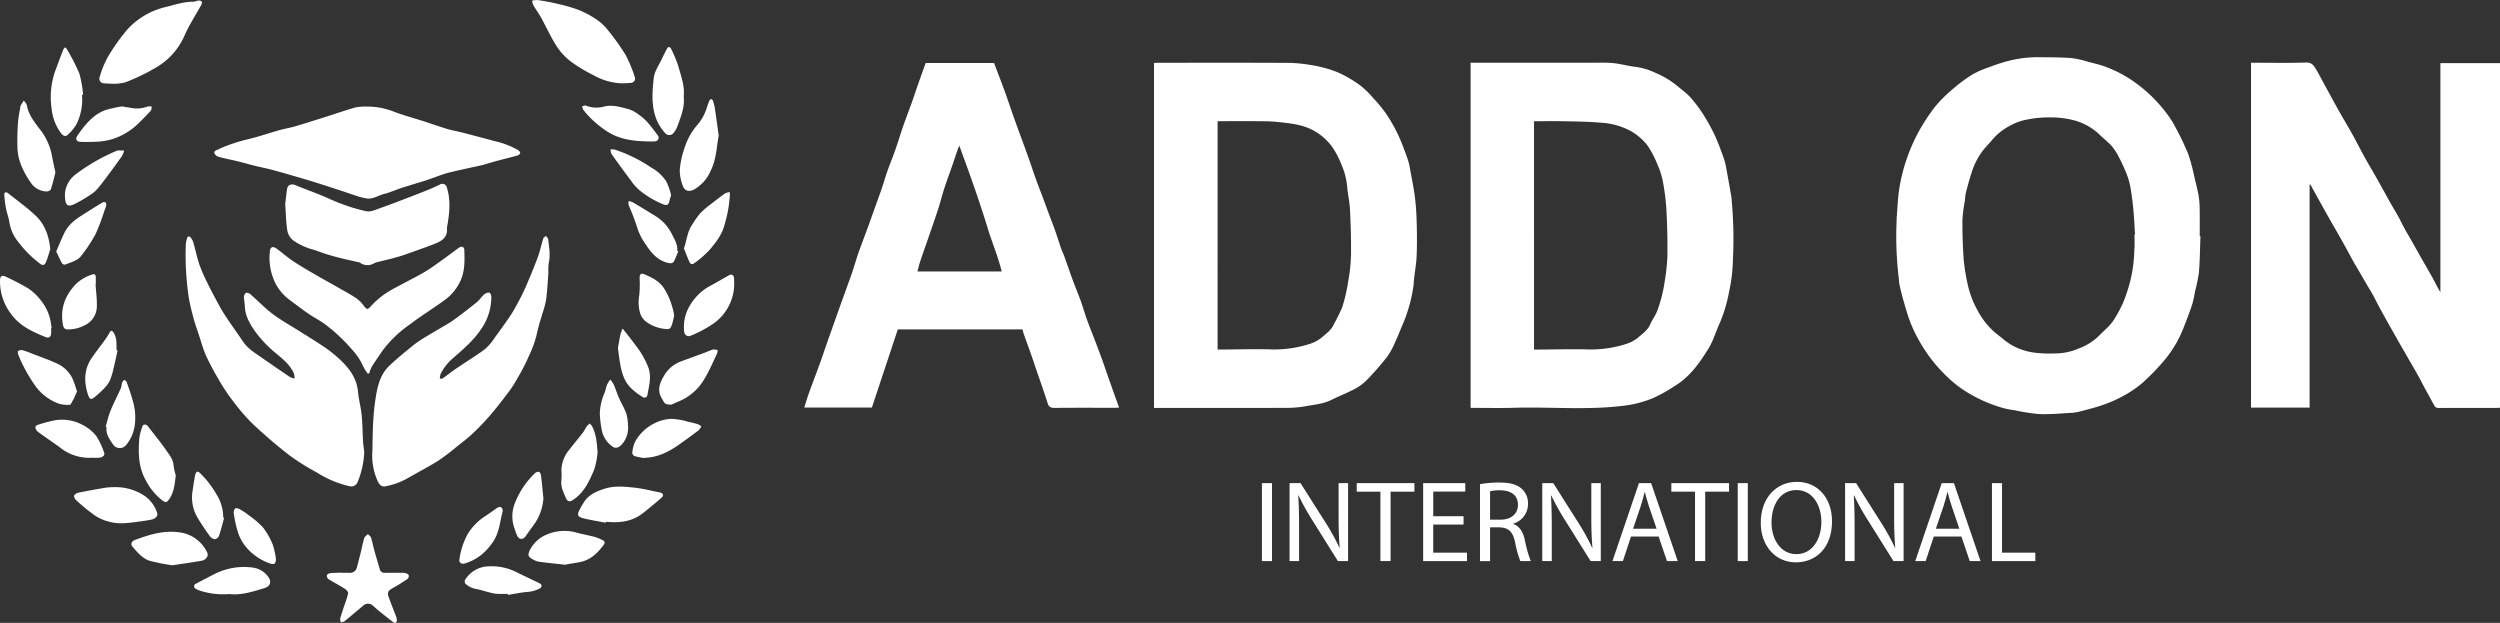 <?xml version="1.0" encoding="UTF-8"?>
<svg xmlns="http://www.w3.org/2000/svg" width="678.534" height="169.06" viewBox="0 0 678.534 169.06">
  <rect x="0" y="0" width="678.534" height="169.06" fill="#333333" stroke="none"/>
  <g id="ADD-ON-LOGO" transform="translate(0.024 -0.01)">
    <path id="Path_1" data-name="Path 1" d="M626.82,50.11c.08-.01.15-.03.23-.04.24.45.48.91.73,1.36,1.28,2.31,2.56,4.63,3.86,6.94,1.45,2.57,2.94,5.12,4.39,7.7.89,1.58,1.72,3.2,2.61,4.79.56,1,1.16,1.97,1.73,2.96.76,1.3,1.5,2.6,2.26,3.89.45.77.93,1.52,1.36,2.3.71,1.31,1.36,2.65,2.08,3.96,1.22,2.23,2.47,4.44,3.72,6.65,1.11,1.97,2.24,3.94,3.37,5.9,1.01,1.77,2.05,3.52,3.05,5.3.69,1.23,1.31,2.49,1.98,3.72.82,1.51,1.65,3,2.47,4.51a1.235,1.235,0,0,0,1.25.69c5.23-.02,10.45-.01,15.68-.02.32,0,.63-.03.92-.05V17.14H662.33V79.31c-.79-1.27-1.4-2.57-2.09-3.83-.99-1.81-2.04-3.58-3.06-5.37-.96-1.69-1.9-3.39-2.86-5.08-.57-1-1.17-1.99-1.72-3-.62-1.14-1.18-2.32-1.81-3.45-.64-1.17-1.35-2.3-2-3.46-1.2-2.14-2.38-4.3-3.58-6.44-1.11-1.96-2.27-3.89-3.36-5.85-1.2-2.18-2.32-4.4-3.53-6.58-1.13-2.03-2.34-4.01-3.48-6.04-1.3-2.31-2.56-4.65-3.83-6.97-.81-1.48-1.57-2.99-2.43-4.43-.6-1.01-1.16-1.89-2.74-1.83-4.59.16-9.19.06-13.78.06h-1.13v93.59h15.9V50.12Z" fill="#fff"></path>
    <path id="Path_2" data-name="Path 2" d="M98.83,122.63c-.1-.87-.26-1.86-.32-2.84-.14-2.39-.14-4.79-.38-7.17-.21-2.09-.79-4.15-.98-6.25-.35-3.77-2.45-6.51-5.08-8.93a33.719,33.719,0,0,0-3.91-3.13c-2.32-1.58-4.73-3.04-7.1-4.54s-4.82-2.84-7.04-4.51c-2.11-1.59-3.96-3.53-5.96-5.28a1.755,1.755,0,0,0-1.24-.51c-.29.06-.63.7-.63,1.08-.02.85.22,1.7.24,2.55.07,2.75,1.47,4.98,2.96,7.1a33,33,0,0,0,5.86,6.01c1.77,1.49,3.57,2.99,4.51,5.21a4.52,4.52,0,0,1,.16,1.34,5.47,5.47,0,0,1-1.29-.45q-3.78-2.55-7.53-5.17c-1.86-1.3-3.84-2.45-5.15-4.4-1.68-2.5-3.46-4.93-5.09-7.45-1.05-1.62-1.92-3.35-2.84-5.05-.63-1.16-1.23-2.33-1.79-3.52a44.61,44.61,0,0,1-2.09-4.76c-.68-2.01-1.11-4.11-1.69-6.15a3.608,3.608,0,0,0-.7-1.29c-.39-.48-.85-.43-1.02.2a7.188,7.188,0,0,0-.34,1.94,79.034,79.034,0,0,0,.83,14.17c.33,1.87.79,3.72,1.28,5.56.38,1.43.89,2.82,1.36,4.22.67,2.02,1.22,4.1,2.08,6.03a71.773,71.773,0,0,0,3.52,6.59,46.141,46.141,0,0,0,3.28,4.99,56.921,56.921,0,0,0,5.58,6.6,135.255,135.255,0,0,0,10.29,8.83,63.6,63.6,0,0,0,7.34,4.59,28.51,28.51,0,0,0,8.94,3.75,1.876,1.876,0,0,0,2.03-.87,23.694,23.694,0,0,0,1.91-8.48Z" fill="#fff"></path>
    <path id="Path_3" data-name="Path 3" d="M119.35,102.81a5.089,5.089,0,0,1,.21-1.29,13.341,13.341,0,0,1,3.16-4.11c2.78-2.45,5.61-4.79,7.74-7.93a15.268,15.268,0,0,0,2.87-8.96c0-.39-.32-1.06-.56-1.09a1.952,1.952,0,0,0-1.36.47c-.75.67-1.32,1.57-2.1,2.2-2.06,1.66-4.16,3.28-6.31,4.83-1.19.86-2.51,1.55-3.77,2.31-1.12.67-2.26,1.31-3.37,2a31.309,31.309,0,0,0-3.36,2.2c-2.33,1.89-4.68,3.78-6.85,5.84-2.21,2.1-3.08,4.94-3.57,7.85a64.731,64.731,0,0,0-.78,6.79c-.18,2.79-.19,5.58-.25,8.38a16.847,16.847,0,0,0,1.53,8.5c.5.96,1.1,1.38,2.02,1.2a19.509,19.509,0,0,0,5.9-2.13c2.84-1.63,5.75-3.14,8.52-4.88a59.824,59.824,0,0,0,5.04-3.84c1.42-1.12,2.87-2.21,4.18-3.45a66.593,66.593,0,0,0,4.86-5.08c1.78-2.08,3.45-4.27,5.1-6.46a29.021,29.021,0,0,0,2.11-3.31,52.149,52.149,0,0,0,3.21-6.21,28.777,28.777,0,0,0,2.09-5.7,50.1,50.1,0,0,1,1.41-5.17c.04-.13.06-.26.09-.39a29.682,29.682,0,0,0,1.08-3.95c.32-2.46.45-4.95.63-7.43a15.8,15.8,0,0,1,.07-2.49c.54-2.23.12-4.42-.14-6.62-.04-.3-.42-.57-.64-.85-.24.24-.6.43-.69.72-.54,1.74-.91,3.55-1.55,5.25-1.07,2.85-2.24,5.67-3.47,8.46-.77,1.74-1.7,3.41-2.61,5.08a31.774,31.774,0,0,1-1.76,2.83c-1.19,1.72-2.41,3.43-3.66,5.11a15.49,15.49,0,0,1-2.56,3.1c-1.9,1.5-4,2.76-6.02,4.12-.84.57-1.7,1.11-2.53,1.7-1.06.76-2.09,1.56-3.16,2.32-.13.09-.37.04-.75.06Z" fill="#fff"></path>
    <path id="Path_4" data-name="Path 4" d="M99.7,28.94a15.19,15.19,0,0,0-3.18.21c-2.91.83-5.76,1.83-8.65,2.74-2.57.81-5.13,1.63-7.72,2.39-1.45.42-2.96.67-4.42,1.08-2.79.78-5.52,1.75-8.34,2.41a47.861,47.861,0,0,0-7.57,2.48c-.24.1-.45.29-.7.37-.55.17-1.13.45-.92,1.06a1.794,1.794,0,0,0,1.13.9c1.72.46,3.48.8,5.21,1.22,1.47.36,2.93.79,4.41,1.16,1.6.39,3.22.71,4.81,1.13,1.85.48,3.68,1.02,5.51,1.55,2.06.6,4.12,1.19,6.16,1.83,2.54.8,5.07,1.63,7.61,2.46,1.47.48,2.92,1.01,4.4,1.47a15.245,15.245,0,0,0,2,.46c1.75.29,3.16-.8,4.75-1.2,1.65-.41,3.22-1.14,4.84-1.66,2.2-.71,4.42-1.36,6.63-2.05.62-.2,1.23-.45,1.85-.66,1.46-.5,2.9-1.08,4.39-1.45,2.94-.73,5.91-1.33,8.87-1.99.16-.04.32-.09.48-.14,1.26-.36,2.51-.74,3.77-1.08,1.8-.48,3.61-.91,5.4-1.41.31-.09.74-.47.74-.71,0-.28-.37-.64-.67-.82a23.078,23.078,0,0,0-6.12-2.35c-2.93-.78-5.85-1.56-8.79-2.32-1.43-.37-2.9-.62-4.32-1.04-2.11-.63-4.17-1.38-6.27-2.05-2.71-.87-5.48-1.61-8.14-2.62a19.386,19.386,0,0,0-7.16-1.37Z" fill="#fff"></path>
    <path id="Path_5" data-name="Path 5" d="M99.8,101.41c.13-.01.25-.03.38-.04a9.983,9.983,0,0,1,.66-1.76c.97-1.55,2.02-3.05,3.05-4.56a32.117,32.117,0,0,1,7.4-7.04c3.09-2.36,6.42-4.38,9.55-6.69a13.143,13.143,0,0,0,3.87-4.6c1.48-2.84,1.39-5.82,1.29-8.83-.03-.91-.7-1.18-1.46-.64-1.42,1-2.78,2.08-4.2,3.08-1.63,1.16-3.23,2.36-4.94,3.39-1.93,1.17-3.97,2.15-5.96,3.23-1.6.87-3.26,1.66-4.76,2.68a22.15,22.15,0,0,0-3.86,3.3c-1.07,1.18-1.2,1.26-2.2-.05a8.477,8.477,0,0,0-2.03-1.98c-1.64-1.07-3.37-2.01-5.07-2.98-2.1-1.2-4.23-2.36-6.33-3.58-1.96-1.14-3.92-2.29-5.8-3.55-1.52-1.02-2.89-2.24-4.37-3.32-.97-.71-1.71-.42-1.79.75a15.5,15.5,0,0,0,1.69,9.04,13.234,13.234,0,0,0,3.66,4.15c1.68,1.24,3.34,2.53,5.06,3.71,1.54,1.06,3.24,1.9,4.72,3.03a45.3,45.3,0,0,1,7.1,6.67,16.241,16.241,0,0,1,3.09,4.63,11.5,11.5,0,0,0,1.22,1.95Z" fill="#fff"></path>
    <path id="Path_6" data-name="Path 6" d="M77.39,55.43c.19,2.69.21,4.89.55,7.04a4.6,4.6,0,0,0,1.48,2.68,17.05,17.05,0,0,0,5.69,2.65c1.22.39,2.4.87,3.62,1.24,1.35.41,2.72.78,4.1,1.12,1.56.38,3.13.71,4.7,1.07a2.023,2.023,0,0,1,.42.25,3.44,3.44,0,0,0,3.58-.02,5.186,5.186,0,0,1,1.3-.41c1.71-.44,3.43-.83,5.13-1.32,1.32-.38,2.62-.85,3.92-1.32,2.24-.81,4.51-1.56,6.71-2.49,1.69-.72,2.94-1.9,2.69-4.01a2.376,2.376,0,0,1,.12-.68c.56-3.42.95-6.84-.12-10.23a1.26,1.26,0,0,0-1.98-.87c-.9.41-1.78.85-2.69,1.22-1.75.72-3.52,1.41-5.29,2.09-2.76,1.06-5.52,2.13-8.31,3.11-1.14.4-2.43,1.01-3.51.81a45.706,45.706,0,0,1-6.89-2.05c-1.89-.67-3.7-1.58-5.56-2.33-2.31-.94-4.65-1.79-6.96-2.74-1.04-.43-2.02-.06-2.19,1.04-.24,1.53-.38,3.08-.51,4.13Z" fill="#fff"></path>
    <path id="Path_7" data-name="Path 7" d="M168.83,22.63c.8-.04,1.6-.04,2.39-.13a1.161,1.161,0,0,0,1.03-1.62,36.813,36.813,0,0,0-2.43-5.89,66.985,66.985,0,0,0-5.21-7.24,14.222,14.222,0,0,0-3.27-2.81,25.822,25.822,0,0,0-4.17-2.18,39.294,39.294,0,0,0-4.03-1.27c-.53-.16-1.08-.26-1.63-.39-.76-.17-1.51-.37-2.28-.51-1.16-.22-2.32-.43-3.49-.57a5.476,5.476,0,0,0-1.32.16,4.28,4.28,0,0,0,.3,1.22c.67,1.16,1.48,2.25,2.13,3.42,1.46,2.64,2.7,5.42,4.34,7.95a17.032,17.032,0,0,0,4.01,4.16,40.953,40.953,0,0,0,5.82,3.46,16.621,16.621,0,0,0,7.82,2.24Z" fill="#fff"></path>
    <path id="Path_8" data-name="Path 8" d="M30.59,22.74a12.262,12.262,0,0,0,3.47-.41,56.247,56.247,0,0,0,8.58-4.18,18.57,18.57,0,0,0,7.38-8.4,34.406,34.406,0,0,1,1.73-3.43c.92-1.66,1.9-3.29,2.84-4.94.45-.79.14-1.29-.78-1.21-.45.04-.9.31-1.34.31-2.65-.02-5.12.85-7.65,1.46A20.488,20.488,0,0,0,34.68,7.85a53.592,53.592,0,0,0-4.58,6.22,24.486,24.486,0,0,0-3.05,6.8,1.253,1.253,0,0,0,1.17,1.75c.76.08,1.53.09,2.38.13Z" fill="#fff"></path>
    <path id="Path_9" data-name="Path 9" d="M92.58,155.49v-.06c-1.03.05-2.07.05-3.09.17-.3.03-.75.33-.79.57a1.145,1.145,0,0,0,.38.99c1.47.92,3.01,1.71,4.47,2.64.42.26.97.87.91,1.23a19.347,19.347,0,0,1-.93,3.01c-.42,1.28-.86,2.56-1.22,3.86-.08.3.11.68.17,1.02a3.318,3.318,0,0,0,1.05-.33c1.71-1.39,3.38-2.82,5.07-4.24a1.913,1.913,0,0,1,2.3-.19c.63.52,1.22,1.09,1.85,1.6q1.95,1.575,3.94,3.11c.53.4.98.18.99-.48a2.912,2.912,0,0,0-.17-.97c-.67-1.78-1.38-3.54-2.03-5.32-.47-1.29-.17-1.78,1.03-2.44,1.38-.75,2.71-1.6,4.02-2.48a1.114,1.114,0,0,0,.4-.98c-.07-.27-.52-.52-.85-.63a4.261,4.261,0,0,0-1.19-.09c-1.46,0-2.93-.01-4.39,0a1.3,1.3,0,0,1-1.44-.96c-.5-1.71-1.02-3.41-1.49-5.13-.32-1.15-.53-2.33-.89-3.46-.12-.37-.56-.64-.86-.96-.34.36-.85.67-.98,1.09-.39,1.26-.63,2.56-.94,3.84-.33,1.34-.68,2.67-1.03,4.01a1.917,1.917,0,0,1-2.09,1.57h-2.2Z" fill="#fff"></path>
    <path id="Path_10" data-name="Path 10" d="M30.9,132.22c-.56.04-1.4.02-2.22.15-2.41.4-4.82.83-7.21,1.32a2.17,2.17,0,0,0-1.38.78c-.15.26.23,1.02.58,1.32a51.4,51.4,0,0,0,5.08,4.15,13.206,13.206,0,0,0,8.23,2.05c1.09-.06,2.18-.2,3.26-.35,1.28-.17,2.56-.34,3.82-.6,1.14-.23,1.85-1.03,1.58-1.78a9.151,9.151,0,0,0-3.02-4.38,14.1,14.1,0,0,0-8.72-2.65Z" fill="#fff"></path>
    <path id="Path_11" data-name="Path 11" d="M164.38,141.89c.01-.09.03-.18.04-.27,3.38.34,6.64.07,9.52-1.95.95-.67,1.84-1.43,2.74-2.17.98-.81,1.98-1.61,2.91-2.47.59-.54.36-1.18-.45-1.34-2.39-.48-4.77-1.1-7.19-1.35-2.69-.28-5.43-.52-8.09.38-2.01.68-3.94,1.51-5.22,3.32a23.01,23.01,0,0,0-1.37,2.36c-.7,1.28-.53,1.88.92,2.25,2.04.52,4.13.83,6.19,1.24Z" fill="#fff"></path>
    <path id="Path_12" data-name="Path 12" d="M195.05,36.86c-.36-2.58-.69-5.04-1.06-7.49a12.873,12.873,0,0,0-.51-2.01.694.694,0,0,0-.46-.44.65.65,0,0,0-.49.36,20.2,20.2,0,0,0-.77,2.14,12.873,12.873,0,0,1-2.52,4.49,19.278,19.278,0,0,0-2.13,3.06,22.973,22.973,0,0,0-1.67,4.2,22.04,22.04,0,0,0-.97,5.12,12.087,12.087,0,0,0,.82,4.12c.5,1.48,1.72,1.75,3.12,1a10.6,10.6,0,0,0,4.41-4.96c1.58-3.1,1.62-6.42,2.21-9.59Z" fill="#fff"></path>
    <path id="Path_13" data-name="Path 13" d="M15.02,46.81c-.38-1.79-.77-3.39-1.04-5.01a16.392,16.392,0,0,0-3.43-7.01c-1.41-1.9-2.86-3.76-3.28-6.19-.08-.47-.54-.87-.82-1.31-.3.48-.61.95-.9,1.44-.06.1-.03.26-.05.39a37.156,37.156,0,0,0-.62,3.92,66.046,66.046,0,0,0-.16,7.44,14.135,14.135,0,0,0,1.06,4.51,23.087,23.087,0,0,0,2.58,4.63,5.261,5.261,0,0,0,4.34,2.35c.38,0,1-.3,1.09-.59.49-1.52.85-3.08,1.23-4.57Z" fill="#fff"></path>
    <path id="Path_14" data-name="Path 14" d="M185.54,26.21c.33-2.96-.76-5.68-1.52-8.43a32.367,32.367,0,0,0-1.91-4.52.893.893,0,0,0-.63-.5c-.17,0-.4.34-.53.57-.43.81-.85,1.62-1.23,2.46-.82,1.78-2.1,3.51-2.3,5.36-.37,3.39-.68,6.87.38,10.26a11.912,11.912,0,0,0,2.66,4.66,1.469,1.469,0,0,0,2.12.25,5.947,5.947,0,0,0,1.12-1.71c1.01-2.71,2.17-5.4,1.84-8.4Z" fill="#fff"></path>
    <path id="Path_15" data-name="Path 15" d="M22.23,25.74c.1,0,.2-.02.3-.03a30.687,30.687,0,0,0-1.01-5.72,53.363,53.363,0,0,0-3.3-6.48c-.42-.78-.74-.8-1.08.02-.74,1.79-1.35,3.62-2.06,5.42a21.294,21.294,0,0,0-1.09,10.57,13.344,13.344,0,0,0,2.56,6.66c.52.68,1.2,1.03,1.82.42a11.873,11.873,0,0,0,2.43-3.02,15.006,15.006,0,0,0,1.43-7.83Z" fill="#fff"></path>
    <path id="Path_16" data-name="Path 16" d="M46.73,153.44c2.74-.42,5.32-.77,7.89-1.22,1.28-.22,2.05-1.34,1.6-2.23a9.623,9.623,0,0,0-7.47-5.48c-4.25-.64-8.24.59-12.16,2.06-.92.35-1.23,1.14-.64,1.83,1.35,1.56,2.72,3.24,4.76,3.85a59.011,59.011,0,0,0,6.01,1.18Z" fill="#fff"></path>
    <path id="Path_17" data-name="Path 17" d="M153.28,153.28c1.13-.2,2.56-.43,3.99-.69,3.05-.55,5.02-2.58,6.73-4.95a.887.887,0,0,0-.11-.83,12.391,12.391,0,0,0-2.43-1.05c-1.6-.44-3.24-.73-4.85-1.15a12.183,12.183,0,0,0-8.07.41,9.01,9.01,0,0,0-4.78,4.34c-.7,1.47-.26,1.86.76,2.43a4.971,4.971,0,0,0,1.74.68c2.23.31,4.47.52,7.03.81Z" fill="#fff"></path>
    <path id="Path_18" data-name="Path 18" d="M47.68,129a14.62,14.62,0,0,1-.59-2.67c-.09-1.61-1.09-2.76-1.89-3.94-1.6-2.35-3.43-4.54-5.16-6.79-.34-.45-1.19-.48-1.34,0a14.61,14.61,0,0,0-.91,3.3c-.3,3.93-.3,7.82,1.74,11.45a16.59,16.59,0,0,0,4.52,5.49c.91.67,1.17.59,1.81-.3,1.34-1.86,1.52-4.03,1.83-6.53Z" fill="#fff"></path>
    <path id="Path_19" data-name="Path 19" d="M162.16,122.74c-.2-2.77-.4-5.03-1.52-7.09a4.373,4.373,0,0,0-.61-.69,6,6,0,0,0-.81.78c-.37.53-.62,1.15-1.02,1.66-1.2,1.56-2.47,3.06-3.67,4.62a8.958,8.958,0,0,0-2.18,5.67,20.98,20.98,0,0,1,0,2.63c-.23,1.82.56,3.35,1.25,4.91.42.95.99,1.04,1.82.51,3.1-1.97,4.52-5.16,5.84-8.32a20.263,20.263,0,0,0,.9-4.68Z" fill="#fff"></path>
    <path id="Path_20" data-name="Path 20" d="M20.87,106.22c-.34-1.03-.6-1.95-.95-2.83a8.51,8.51,0,0,0-4.32-4.64c-2.14-1.01-4.39-1.78-6.59-2.64-.98-.38-1.97-.79-2.98-1.07a1.557,1.557,0,0,0-1.15.26c-.14.09-.07.65.05.94a28.316,28.316,0,0,0,1.5,3.32,40.168,40.168,0,0,0,3.61,5.82,13.679,13.679,0,0,0,5.76,4.14,7.969,7.969,0,0,0,3.12.35c.31-.01.58-.82.87-1.26.02-.03.06-.04.07-.07.34-.77.68-1.53,1.03-2.31Z" fill="#fff"></path>
    <path id="Path_21" data-name="Path 21" d="M13.88,89.01a.892.892,0,0,0,.11-.02c-.15-.87-.24-1.76-.47-2.62a12.737,12.737,0,0,0-2.3-4.63,14.5,14.5,0,0,0-3.64-3.49,66.141,66.141,0,0,0-6.09-3.16c-.93-.46-1.45-.16-1.5.86a14.479,14.479,0,0,0,3.07,9.38c2.32,3.18,5.74,4.72,9.23,6.14.99.4,1.5.02,1.57-1.07.03-.46,0-.93,0-1.4Z" fill="#fff"></path>
    <path id="Path_22" data-name="Path 22" d="M182.2,109.83c.41-.18,1.17-.54,1.95-.85a14.464,14.464,0,0,0,7.03-6.15c1.3-2.15,2.28-4.5,3.38-6.77a4.6,4.6,0,0,0,.22-.99,3.106,3.106,0,0,0-1.2-.21c-.82.22-1.59.6-2.39.9-2.15.79-4.31,1.57-6.46,2.37a8.8,8.8,0,0,0-4.42,3.68c-1.1,1.83-2.11,3.92-.78,6.21.87,1.5.79,1.79,2.67,1.81Z" fill="#fff"></path>
    <path id="Path_23" data-name="Path 23" d="M199.22,77.9a24.155,24.155,0,0,0-.02-2.45c-.09-.82-.66-1.12-1.32-.75-1.94,1.08-3.86,2.21-5.81,3.27a14.328,14.328,0,0,0-4.83,4.93,11.2,11.2,0,0,0-1.6,6.83c.04,1.17.88,1.85,1.93,1.34a31.545,31.545,0,0,0,6.37-3.47,13.24,13.24,0,0,0,5.28-9.69Z" fill="#fff"></path>
    <path id="Path_24" data-name="Path 24" d="M13.63,67.57c-.38-3.44-1.41-6.53-3.8-8.85-2.37-2.29-5.09-4.22-7.68-6.28-.6-.47-1.06-.21-1,.53a29.68,29.68,0,0,0,.46,3.64c.26,1.32.78,2.6.95,3.92a11,11,0,0,0,2.02,4.68,30.5,30.5,0,0,0,6.15,6.28c.77.64,1.33.58,1.72-.33.5-1.16.8-2.4,1.19-3.6Z" fill="#fff"></path>
    <path id="Path_25" data-name="Path 25" d="M185.6,67.42c.48,1.2.96,2.52,1.55,3.79.28.6.87.58,1.35.18a29.568,29.568,0,0,0,3.91-3.38c1.83-2.15,3.6-4.32,4.29-7.27a33.388,33.388,0,0,0,1.3-6.92c0-.2.06-.39.07-.59,0-.36-.02-.72-.03-1.08a3.972,3.972,0,0,0-1.24.34c-1.26.88-2.48,1.82-3.68,2.77a25.638,25.638,0,0,0-3.07,2.61,27.051,27.051,0,0,0-2.26,3.2c-1.28,1.85-1.39,4.08-2.19,6.36Z" fill="#fff"></path>
    <path id="Path_26" data-name="Path 26" d="M174.59,124.28c3.68-.03,6.78-1.55,9.69-3.6,1.79-1.27,3.56-2.55,5.3-3.87a4.378,4.378,0,0,0,.75-1.09,4.12,4.12,0,0,0-.96-.57,27.478,27.478,0,0,0-2.67-.68,18.179,18.179,0,0,0-4.65-.78,11.263,11.263,0,0,0-4.44,1.21,12.058,12.058,0,0,0-5.3,5.08,9.625,9.625,0,0,0-.73,2.93,1.1,1.1,0,0,0,.58.88,19.617,19.617,0,0,0,2.42.51Z" fill="#fff"></path>
    <path id="Path_27" data-name="Path 27" d="M175.42,38.39c.77,0,1.54.06,2.29-.01a1.007,1.007,0,0,0,.77-1.67c-1.5-1.94-2.86-4.02-4.93-5.43a9.7,9.7,0,0,0-2.82-1.6c-2.27-.59-4.53-1.38-7.01-.7a7.643,7.643,0,0,1-4.71-.31c-.28-.1-.68.11-1.03.18a2.845,2.845,0,0,0,.3.96,26.35,26.35,0,0,0,7.1,6.25c3.09,1.81,6.53,2.21,10.02,2.33Z" fill="#fff"></path>
    <path id="Path_28" data-name="Path 28" d="M24.95,124.25c.4,0,1.17.04,1.93-.01.94-.07,1.63-.69,1.38-1.31a20.193,20.193,0,0,0-2.12-4.53,11.609,11.609,0,0,0-4.38-3.38,11.641,11.641,0,0,0-7.36-.84,39.14,39.14,0,0,0-4.36,1.21c-.21.07-.52.45-.47.61a2.148,2.148,0,0,0,.61,1.14c2,1.47,4.07,2.85,6.08,4.32a12.561,12.561,0,0,0,8.69,2.78Z" fill="#fff"></path>
    <path id="Path_29" data-name="Path 29" d="M33.13,28.89a29.558,29.558,0,0,0-4.71,1.06c-3.33,1.29-5.44,4.02-7.42,6.84-.67.96-.27,1.71.86,1.72a46.821,46.821,0,0,0,5.03-.08,16.2,16.2,0,0,0,4.16-.86,17.662,17.662,0,0,0,5.75-3.38c1.43-1.29,2.76-2.7,4.08-4.1.24-.26.21-.76.3-1.16a4.134,4.134,0,0,0-1.27.02,7.9,7.9,0,0,1-3.91.42c-.85-.13-1.69-.28-2.88-.48Z" fill="#fff"></path>
    <path id="Path_30" data-name="Path 30" d="M137.79,161.17c.01.1.03.21.04.31,1.78-.29,3.55-.68,5.34-.82a8.265,8.265,0,0,0,3.29-.93.968.968,0,0,0,.51-.62.891.891,0,0,0-.38-.7c-2.12-1.05-4.27-2.02-6.38-3.08a14.872,14.872,0,0,0-7.46-1.61,7.7,7.7,0,0,0-6.4,3.45,1.01,1.01,0,0,0,.25,1.53,5.783,5.783,0,0,0,2.77,1.19c1.66.37,3.27.95,4.94,1.24a21.247,21.247,0,0,0,3.48.04Z" fill="#fff"></path>
    <path id="Path_31" data-name="Path 31" d="M62.21,161.24c3.17.38,6.36-.63,9.55-1.62,1.61-.5,1.99-1.73,1-3.07a6.1,6.1,0,0,0-4.05-2.47,17.6,17.6,0,0,0-10.59,1.78c-1.67.83-3.31,1.72-4.97,2.58a.731.731,0,0,0-.11,1.33,4.455,4.455,0,0,0,.98.48,20.834,20.834,0,0,0,8.19,1Z" fill="#fff"></path>
    <path id="Path_32" data-name="Path 32" d="M15.23,68.26c.56,1.16,1.03,2.23,1.6,3.25a.959.959,0,0,0,.87.31c1.52-.65,3.29-1,4.33-2.38a41.67,41.67,0,0,0,3.92-5.96,57.481,57.481,0,0,0,2.42-6.46,7.759,7.759,0,0,0,.44-1.31c.04-.25-.05-.71-.21-.78a1.122,1.122,0,0,0-.91.09c-1.92,1.18-3.84,2.37-5.73,3.6a15.017,15.017,0,0,0-2.42,1.82,9.857,9.857,0,0,0-1.92,2.45c-.88,1.71-1.58,3.52-2.39,5.36Z" fill="#fff"></path>
    <path id="Path_33" data-name="Path 33" d="M184.07,68.2c-.09-.04-.19-.08-.28-.12.15-1.71-.74-3.1-1.45-4.52a12.012,12.012,0,0,0-4.48-4.92c-2.04-1.26-4.07-2.5-6.13-3.72a4.725,4.725,0,0,0-1.16-.33,4.011,4.011,0,0,0,.07,1.21,59.591,59.591,0,0,1,2.22,5.77,15.465,15.465,0,0,0,2.18,4.49c1.62,2.52,3.48,4.84,6.7,5.4a1.241,1.241,0,0,0,1.07-.36c.5-.92.86-1.93,1.27-2.9Z" fill="#fff"></path>
    <path id="Path_34" data-name="Path 34" d="M182.12,52.95a18.686,18.686,0,0,0-1.28-3.65,11.538,11.538,0,0,0-4.12-3.82,40.285,40.285,0,0,0-9.87-4.86,5.527,5.527,0,0,0-1.16-.07,3.377,3.377,0,0,0,.25,1.24q2.61,3.69,5.33,7.29a12.532,12.532,0,0,0,2.34,2.62,25.057,25.057,0,0,0,6.41,3.78c.68.24,1.32.32,1.56-.62.15-.57.32-1.13.55-1.92Z" fill="#fff"></path>
    <path id="Path_35" data-name="Path 35" d="M182.96,85.68a19.655,19.655,0,0,0-2.58-7.13c-1.28-2.15-3.36-3.19-5.52-4.1-.9-.38-1.28-.02-1.28.96a33.158,33.158,0,0,1-.09,4.68,10.965,10.965,0,0,0,.07,4.31,4.9,4.9,0,0,0,1.81,2.96,10.626,10.626,0,0,0,5.02,1.92c1.28.16,1.55.04,1.98-1.22a23.6,23.6,0,0,0,.58-2.38Z" fill="#fff"></path>
    <path id="Path_36" data-name="Path 36" d="M25.9,77.21h.07c0-.66.01-1.33,0-1.99-.02-.56-.28-.95-.88-.73a11.381,11.381,0,0,0-4.47,2.57c-3,3.14-4.39,6.78-3.54,11.17.18.95.61,1.22,1.46,1.19a9.782,9.782,0,0,0,4.81-1.33,5.654,5.654,0,0,0,2.91-5.05c.06-1.94-.22-3.89-.35-5.83Z" fill="#fff"></path>
    <path id="Path_37" data-name="Path 37" d="M17.59,52.85c.03,3.38,1.03,3.29,2.7,2.5a37.988,37.988,0,0,0,4.47-2.64,8.026,8.026,0,0,0,1.74-1.55c.91-1.06,1.75-2.18,2.59-3.31,1.36-1.83,2.72-3.67,4.03-5.54a6.11,6.11,0,0,0,.54-1.47H31.92a.193.193,0,0,0-.1.03,50.835,50.835,0,0,0-11.48,6.6,7.177,7.177,0,0,0-2.75,5.38Z" fill="#fff"></path>
    <path id="Path_38" data-name="Path 38" d="M60.81,140.55c-.08-.02-.16-.05-.25-.07a11.511,11.511,0,0,0-1.71-6.09,26.238,26.238,0,0,0-4.51-5.9c-.7-.71-1.06-.6-1.37.34a6.369,6.369,0,0,0-.17.87c-.19,1.17-.4,2.35-.55,3.53a10.684,10.684,0,0,0,1.09,6.83c1.06,1.87,2.29,3.64,3.53,5.4a2.2,2.2,0,0,0,1.4.91,1.544,1.544,0,0,0,1.14-.91c.55-1.61.94-3.26,1.39-4.9Z" fill="#fff"></path>
    <path id="Path_39" data-name="Path 39" d="M147.47,135.32c-.24-2.34-.42-4.35-.67-6.34-.04-.34-.31-.86-.55-.91a1.407,1.407,0,0,0-1.1.39,22.68,22.68,0,0,0-5.56,8.46,9.6,9.6,0,0,0,.05,6.58,14.889,14.889,0,0,0,.76,2.03c.59,1.03,1.62.97,2.28-.03.6-.89,1.24-1.75,1.86-2.62a13.974,13.974,0,0,0,2.93-7.56Z" fill="#fff"></path>
    <path id="Path_40" data-name="Path 40" d="M28.64,115.82l.26.06c-.26,1.88.77,3.32,1.73,4.71a2.2,2.2,0,0,0,3.69.06c2.1-2.6,2.57-5.66,2.3-8.86a19.442,19.442,0,0,0-.79-3.66c-.44-1.51-.97-3-1.5-4.48-.08-.23-.41-.37-.63-.55a2.587,2.587,0,0,0-.57.73c-.17.5-.14,1.07-.35,1.54-.91,2.03-1.94,4-2.78,6.06-.58,1.41-.91,2.92-1.35,4.39Z" fill="#fff"></path>
    <path id="Path_41" data-name="Path 41" d="M170.42,115.37a13.758,13.758,0,0,0-.42-3.04c-.56-1.53-1.42-2.95-2.08-4.44-.5-1.14-.86-2.35-1.36-3.49a7.947,7.947,0,0,0-.96-1.38,9.047,9.047,0,0,0-.88,1.45c-.3.76-.4,1.61-.73,2.35a14.419,14.419,0,0,0-1.21,5.54,28.52,28.52,0,0,0,.51,4.29,7.008,7.008,0,0,0,2.8,4.47c.99.83,1.95.28,2.67-.5a6.775,6.775,0,0,0,1.66-5.25Z" fill="#fff"></path>
    <path id="Path_42" data-name="Path 42" d="M168.95,89.18a13.637,13.637,0,0,0-.56,1.51c-.23,1.1-.42,2.2-.62,3.3a2.586,2.586,0,0,0-.05.78c.22,1.57.4,3.15.71,4.7a16.281,16.281,0,0,0,.97,3.21c.98,2.27,2.87,3.72,4.88,5.02.68.44,1.3.25,1.43-.53.4-2.39,1.12-4.68.3-7.23a22.546,22.546,0,0,0-3.51-6.18c-.75-1.05-1.56-2.07-2.35-3.09-.32-.41-.65-.81-1.21-1.5Z" fill="#fff"></path>
    <path id="Path_43" data-name="Path 43" d="M31.88,95.13l-.27-.06v-.6c-.03-1.45.05-2.92-.83-4.21-.41-.6-.7-.63-1.07.02a18.065,18.065,0,0,1-1.14,1.83c-1.24,1.72-2.57,3.39-3.76,5.15-2.08,3.07-2.04,6.45-.98,9.79.49,1.53.97,1.54,2.1.52.68-.61,1.4-1.19,2.03-1.86a9.548,9.548,0,0,0,1.77-2.26,19.326,19.326,0,0,0,1.09-3.56c.4-1.58.72-3.18,1.08-4.77Z" fill="#fff"></path>
    <path id="Path_44" data-name="Path 44" d="M124.64,152.1c0,.67.66,1.08,1.46.84a13.025,13.025,0,0,0,5.46-3.18,15.758,15.758,0,0,0,2.65-3.38c1.33-2.31,1.5-5.01,2.19-7.54a1.375,1.375,0,0,0-.34-1.12,1.133,1.133,0,0,0-1.02.07c-1.1.7-2.12,1.5-3.21,2.21a15.243,15.243,0,0,0-4.92,4.96,20.114,20.114,0,0,0-2.27,7.13Z" fill="#fff"></path>
    <path id="Path_45" data-name="Path 45" d="M74.88,151.8a21.356,21.356,0,0,0-.87-3.95,19.531,19.531,0,0,0-2.66-4.69,23.585,23.585,0,0,0-3.85-3.3,17.555,17.555,0,0,0-2.35-1.58c-.39-.22-1.02-.46-1.31-.29a1.494,1.494,0,0,0-.42,1.28,30.285,30.285,0,0,0,.92,4.45,12.234,12.234,0,0,0,3.04,5.46,15.039,15.039,0,0,0,5.72,3.72C74.38,153.31,74.8,153.12,74.88,151.8Z" fill="#fff"></path>
    <path id="Path_46" data-name="Path 46" d="M301.43,104.27c-.82-2.33-1.61-4.67-2.45-7-.62-1.72-1.28-3.43-1.93-5.14-.67-1.77-1.39-3.51-2.03-5.29-.61-1.71-1.11-3.46-1.72-5.17-.65-1.81-1.41-3.59-2.08-5.4-.83-2.26-1.61-4.55-2.42-6.82-.23-.63-.55-1.22-.77-1.85-.6-1.74-1.15-3.5-1.76-5.24-.52-1.47-1.1-2.92-1.65-4.38-.44-1.18-.85-2.37-1.3-3.55-.76-2.03-1.55-4.05-2.29-6.09-.53-1.46-1-2.94-1.51-4.41-.62-1.75-1.26-3.49-1.89-5.24-.42-1.15-.85-2.29-1.27-3.43-.65-1.81-1.31-3.62-1.94-5.44-.57-1.64-1.1-3.29-1.7-4.92-.94-2.57-1.93-5.11-2.94-7.79H251.22c-.69,1.92-1.37,3.79-2.03,5.67-.6,1.7-1.15,3.41-1.76,5.11-.77,2.15-1.6,4.28-2.35,6.44-.72,2.08-1.34,4.19-2.07,6.26-.68,1.94-1.46,3.84-2.15,5.77-.59,1.67-1.07,3.38-1.65,5.05-.89,2.56-1.82,5.09-2.73,7.64-.42,1.18-.84,2.36-1.28,3.54-.76,2.08-1.57,4.15-2.29,6.24-.61,1.74-1.09,3.52-1.7,5.26-1.01,2.91-2.08,5.8-3.12,8.69-.42,1.18-.84,2.37-1.26,3.55-.82,2.31-1.64,4.61-2.45,6.92-.56,1.59-1.08,3.18-1.65,4.77-.66,1.84-1.35,3.66-2.02,5.49-.45,1.21-.92,2.41-1.34,3.63-.39,1.14-.73,2.3-1.09,3.48h18.34c2.38-7.17,4.72-14.21,7.03-21.2h33.89a9.9,9.9,0,0,0,.23,1.05c.73,2.06,1.48,4.11,2.21,6.17.45,1.27.86,2.56,1.3,3.84.51,1.49,1.05,2.98,1.55,4.47q.78,2.28,1.51,4.56c.3.95.88,1.23,1.9,1.21,5.42-.06,10.85-.03,16.28-.03.35,0,.7-.03,1.2-.05-.8-2.23-1.56-4.31-2.29-6.39ZM248.97,73.69c.28-1,.5-1.92.79-2.82.54-1.65,1.14-3.28,1.7-4.92,1.05-3.03,2.12-6.06,3.12-9.11.62-1.9,1.09-3.85,1.71-5.75.73-2.25,1.57-4.47,2.34-6.71.42-1.22.81-2.44,1.23-3.66.13-.39.32-.76.49-1.17,1.37,3.79,2.75,7.51,4.05,11.26,1.3,3.77,2.56,7.56,3.73,11.38,1.16,3.8,2.75,7.47,3.72,11.5H248.97Z" fill="#fff"></path>
    <path id="Path_47" data-name="Path 47" d="M597.01,64.09c0-2.39.03-4.79-.01-7.18a24.875,24.875,0,0,0-.27-3.67c-.27-1.59-.69-3.16-1.07-4.73a55.583,55.583,0,0,0-1.72-6.57,72.784,72.784,0,0,0-3.5-7.36,25.574,25.574,0,0,0-2.51-3.92,39.139,39.139,0,0,0-8.68-8.41,33.3,33.3,0,0,0-8.38-4.32c-1.32-.44-2.67-.77-4.02-1.11a28.11,28.11,0,0,0-4.63-1.05c-2.91-.22-5.85-.19-8.78-.24a32.962,32.962,0,0,0-8.51,1.05,50.571,50.571,0,0,0-5.22,1.72,25.2,25.2,0,0,0-4.32,1.88,40.52,40.52,0,0,0-5.04,3.7,36.663,36.663,0,0,0-5.07,4.97,52.335,52.335,0,0,0-4.66,7.1,48.233,48.233,0,0,0-3.38,7.92,46.916,46.916,0,0,0-1.78,7.4c-.41,2.57-.48,5.19-.69,7.78-.03.43-.03.86-.04,1.3a93.931,93.931,0,0,0,.59,15.09c.08.56.05,1.14.17,1.68.33,1.48.68,2.97,1.1,4.43.57,1.99,1.13,3.99,1.87,5.92a36.686,36.686,0,0,0,2.34,4.9,43.717,43.717,0,0,0,3.22,4.95,40.377,40.377,0,0,0,3.93,4.44,32.4,32.4,0,0,0,4.44,3.75,38.653,38.653,0,0,0,11.07,5.19,23.647,23.647,0,0,0,3.27.65,54.2,54.2,0,0,0,6.76,1.05c2.9.11,5.81-.18,8.72-.34a12.875,12.875,0,0,0,2.53-.43c2.05-.54,4.12-1.05,6.12-1.76a36.458,36.458,0,0,0,5.49-2.45,29.511,29.511,0,0,0,5.24-3.6,63.8,63.8,0,0,0,5.93-6.15,31.451,31.451,0,0,0,3.33-4.89,37.685,37.685,0,0,0,2.13-4.71c.75-1.88,1.45-3.78,2.07-5.71a32.135,32.135,0,0,0,.69-3.27,42.415,42.415,0,0,0,1.06-5.15c.26-3.28.29-6.57.41-9.86h-.19Zm-17.74,3.53a42.242,42.242,0,0,1-.67,6.68,43.43,43.43,0,0,1-2.38,7.87,37.763,37.763,0,0,1-2.74,5,15.864,15.864,0,0,1-2.03,2.24c-.48.5-1.02.93-1.48,1.44a15.45,15.45,0,0,1-5.79,3.74,16.215,16.215,0,0,1-6.58,1.35,33.519,33.519,0,0,1-5.77-.26,16.38,16.38,0,0,1-7.78-3.32c-1.03-.89-2.17-1.67-3.16-2.6a20.932,20.932,0,0,1-4.15-5.46,25.925,25.925,0,0,1-2.81-7.59,57.06,57.06,0,0,1-.98-6.2c-.25-3.59-.37-7.2-.35-10.8a41,41,0,0,1,.68-5.25,17.145,17.145,0,0,1,.26-2.17c.61-2.24,1.19-4.51,1.99-6.68a19.667,19.667,0,0,1,2.23-4.2c.91-1.32,2.14-2.42,3.13-3.69a16.4,16.4,0,0,1,4.9-3.73,14.354,14.354,0,0,1,4.55-1.56,27.858,27.858,0,0,1,5.69-.55,24.863,24.863,0,0,1,6.28.64,15.9,15.9,0,0,1,7.25,3.78c1.13,1.13,2.43,2.1,3.5,3.28a14.013,14.013,0,0,1,1.93,2.93,46,46,0,0,1,2.21,4.78,20.07,20.07,0,0,1,1.07,3.95c.35,2.04.59,4.1.78,6.16s.27,4.16.4,6.23h-.14c0,1.33.07,2.67-.02,3.99Z" fill="#fff"></path>
    <path id="Path_48" data-name="Path 48" d="M469.96,54.01c-.01-.1,0-.2-.02-.3-.45-2.54-.88-5.09-1.36-7.63a19.609,19.609,0,0,0-.72-3.05c-.78-2.18-1.57-4.36-2.54-6.45a56.874,56.874,0,0,0-3.14-5.66,37.415,37.415,0,0,0-2.6-3.54,16.372,16.372,0,0,0-1.75-1.88c-.71-.66-1.5-1.23-2.24-1.86a24.77,24.77,0,0,0-6.35-3.88,18.162,18.162,0,0,0-5.19-1.58c-2-.22-3.97-.77-5.97-1.02a32.48,32.48,0,0,0-4.19-.13H399.12v93.68c3.94,0,7.8.09,11.65-.02,10.4-.31,20.83.78,31.21-.74a30.123,30.123,0,0,0,6.58-1.86,40.617,40.617,0,0,0,5.96-3.32c4.11-2.45,6.76-6.29,9.19-10.21,1.34-2.17,2.01-4.74,3.12-7.07a40.024,40.024,0,0,0,2.46-8.38,43.008,43.008,0,0,0,1.01-8.32A113.421,113.421,0,0,0,469.94,54ZM452.54,69.36a53.721,53.721,0,0,1-.74,7.03,38.641,38.641,0,0,1-2,7.92c-.48,1.3-1.38,2.45-1.93,3.74-.7,1.62-2.13,2.55-3.35,3.63a9.7,9.7,0,0,1-3.11,1.66,31.472,31.472,0,0,1-11.37,1.48c-4.19-.06-8.38.04-12.57.07h-1.14V32.91c2.86,0,5.65-.05,8.44.01,3.17.07,6.36.1,9.51.38a19.218,19.218,0,0,1,8.38,2.32,15.015,15.015,0,0,1,4.54,3.98,27.224,27.224,0,0,1,2.7,5.23,20.463,20.463,0,0,1,1.4,4.42,63.21,63.21,0,0,1,.96,7.62c.22,4.16.33,8.33.28,12.5Z" fill="#fff"></path>
    <path id="Path_49" data-name="Path 49" d="M384.5,60.94c-.06-2.41-.18-4.82-.47-7.21-.32-2.59-.86-5.16-1.33-7.73a17.146,17.146,0,0,0-.71-2.95c-.79-2.17-1.56-4.36-2.55-6.45a43.328,43.328,0,0,0-3.24-5.7,39.081,39.081,0,0,0-3.63-4.4,22.88,22.88,0,0,0-3.47-3.35,33.227,33.227,0,0,0-6.19-3.57,33.825,33.825,0,0,0-7.49-1.98,40.25,40.25,0,0,0-7.2-.53c-11.32-.05-22.64-.02-33.95-.02-.35,0-.7.03-1.08.05v93.63h.8c11.68,0,23.37.02,35.05-.02a29.642,29.642,0,0,0,5.41-.46c2.33-.44,4.73-.61,6.91-1.71s4.5-1.97,6.65-3.14a14.212,14.212,0,0,0,3.36-2.68,76.307,76.307,0,0,0,5.07-5.86,19.293,19.293,0,0,0,2.08-3.72c.87-1.88,1.61-3.82,2.44-5.71a42,42,0,0,0,2.6-9.46c.14-.75.12-1.52.21-2.28.23-2.05.61-4.1.7-6.15.12-2.86.1-5.72.03-8.58Zm-17.85,8.42a46.2,46.2,0,0,1-.75,7.03,48.606,48.606,0,0,1-1.6,6.95,49.828,49.828,0,0,1-2.31,4.7c-.72,1.61-2.12,2.56-3.35,3.63a10.01,10.01,0,0,1-3.11,1.66,31.255,31.255,0,0,1-11.37,1.48c-4.19-.06-8.38.04-12.57.07h-1.14V32.9c4.36,0,8.65-.03,12.94.02,1.54.02,3.09.16,4.63.33,3.04.34,6.07.76,8.78,2.36a15.67,15.67,0,0,1,4.54,3.98,21.385,21.385,0,0,1,2.58,4.75,20.108,20.108,0,0,1,1.7,6.27c.15,2.09.66,4.15.76,6.24.2,4.16.33,8.33.28,12.5Z" fill="#fff"></path>
    <g id="Group_1" data-name="Group 1">
      <path id="Path_50" data-name="Path 50" d="M345.21,131.14V152.3h-2.73V131.14Z" fill="#fff"></path>
      <path id="Path_51" data-name="Path 51" d="M349.98,152.3V131.14h2.98l6.78,10.7a61.193,61.193,0,0,1,3.8,6.87l.06-.03c-.25-2.83-.31-5.4-.31-8.7v-8.85h2.57v21.16H363.1l-6.72-10.74a64.714,64.714,0,0,1-3.95-7.06l-.09.03c.16,2.67.22,5.21.22,8.73v9.04h-2.57Z" fill="#fff"></path>
      <path id="Path_52" data-name="Path 52" d="M374.65,133.46h-6.44v-2.32h15.66v2.32H377.4v18.83h-2.76V133.46Z" fill="#fff"></path>
      <path id="Path_53" data-name="Path 53" d="M397.19,142.38h-8.22v7.63h9.17v2.29h-11.9V131.14h11.43v2.29h-8.69v6.69h8.22v2.26Z" fill="#fff"></path>
      <path id="Path_54" data-name="Path 54" d="M401.68,131.42a28.655,28.655,0,0,1,5.24-.44c2.92,0,4.8.53,6.12,1.73a5.262,5.262,0,0,1,1.66,4.02,5.558,5.558,0,0,1-3.99,5.4v.09c1.63.57,2.61,2.07,3.11,4.27a33.827,33.827,0,0,0,1.63,5.81h-2.83a26.752,26.752,0,0,1-1.41-5.05c-.63-2.92-1.76-4.02-4.24-4.11H404.4v9.17h-2.73V131.44Zm2.73,9.64h2.79c2.92,0,4.77-1.6,4.77-4.02,0-2.73-1.98-3.92-4.87-3.96a11.559,11.559,0,0,0-2.7.25v7.72Z" fill="#fff"></path>
      <path id="Path_55" data-name="Path 55" d="M418.57,152.3V131.14h2.98l6.78,10.7a61.193,61.193,0,0,1,3.8,6.87l.06-.03c-.25-2.83-.31-5.4-.31-8.7v-8.85h2.57v21.16h-2.76l-6.72-10.74a64.714,64.714,0,0,1-3.95-7.06l-.09.03c.16,2.67.22,5.21.22,8.73v9.04h-2.57Z" fill="#fff"></path>
      <path id="Path_56" data-name="Path 56" d="M442.65,145.64l-2.2,6.65h-2.83l7.19-21.16h3.3l7.22,21.16h-2.92l-2.26-6.65h-7.5Zm6.94-2.13-2.07-6.09c-.47-1.38-.78-2.64-1.1-3.86h-.06c-.31,1.26-.66,2.54-1.07,3.83l-2.07,6.12h6.37Z" fill="#fff"></path>
      <path id="Path_57" data-name="Path 57" d="M460.04,133.46H453.6v-2.32h15.66v2.32h-6.47v18.83h-2.76V133.46Z" fill="#fff"></path>
      <path id="Path_58" data-name="Path 58" d="M474.35,131.14V152.3h-2.73V131.14Z" fill="#fff"></path>
      <path id="Path_59" data-name="Path 59" d="M497.21,141.5c0,7.28-4.43,11.14-9.83,11.14s-9.51-4.33-9.51-10.74c0-6.72,4.17-11.11,9.83-11.11s9.51,4.43,9.51,10.7Zm-16.42.34c0,4.52,2.45,8.57,6.75,8.57s6.78-3.99,6.78-8.79c0-4.21-2.2-8.6-6.75-8.6S480.79,137.19,480.79,141.84Z" fill="#fff"></path>
      <path id="Path_60" data-name="Path 60" d="M500.76,152.3V131.14h2.98l6.78,10.7a61.2,61.2,0,0,1,3.8,6.87l.06-.03c-.25-2.83-.31-5.4-.31-8.7v-8.85h2.57v21.16h-2.76l-6.72-10.74a64.714,64.714,0,0,1-3.95-7.06l-.09.03c.16,2.67.22,5.21.22,8.73v9.04h-2.57Z" fill="#fff"></path>
      <path id="Path_61" data-name="Path 61" d="M524.83,145.64l-2.2,6.65H519.8l7.19-21.16h3.3l7.22,21.16h-2.92l-2.26-6.65h-7.5Zm6.94-2.13-2.07-6.09c-.47-1.38-.78-2.64-1.1-3.86h-.06c-.31,1.26-.66,2.54-1.07,3.83l-2.07,6.12Z" fill="#fff"></path>
      <path id="Path_62" data-name="Path 62" d="M540.62,131.14h2.73v18.87h9.04v2.29H540.62V131.14Z" fill="#fff"></path>
    </g>
  </g>
</svg>
